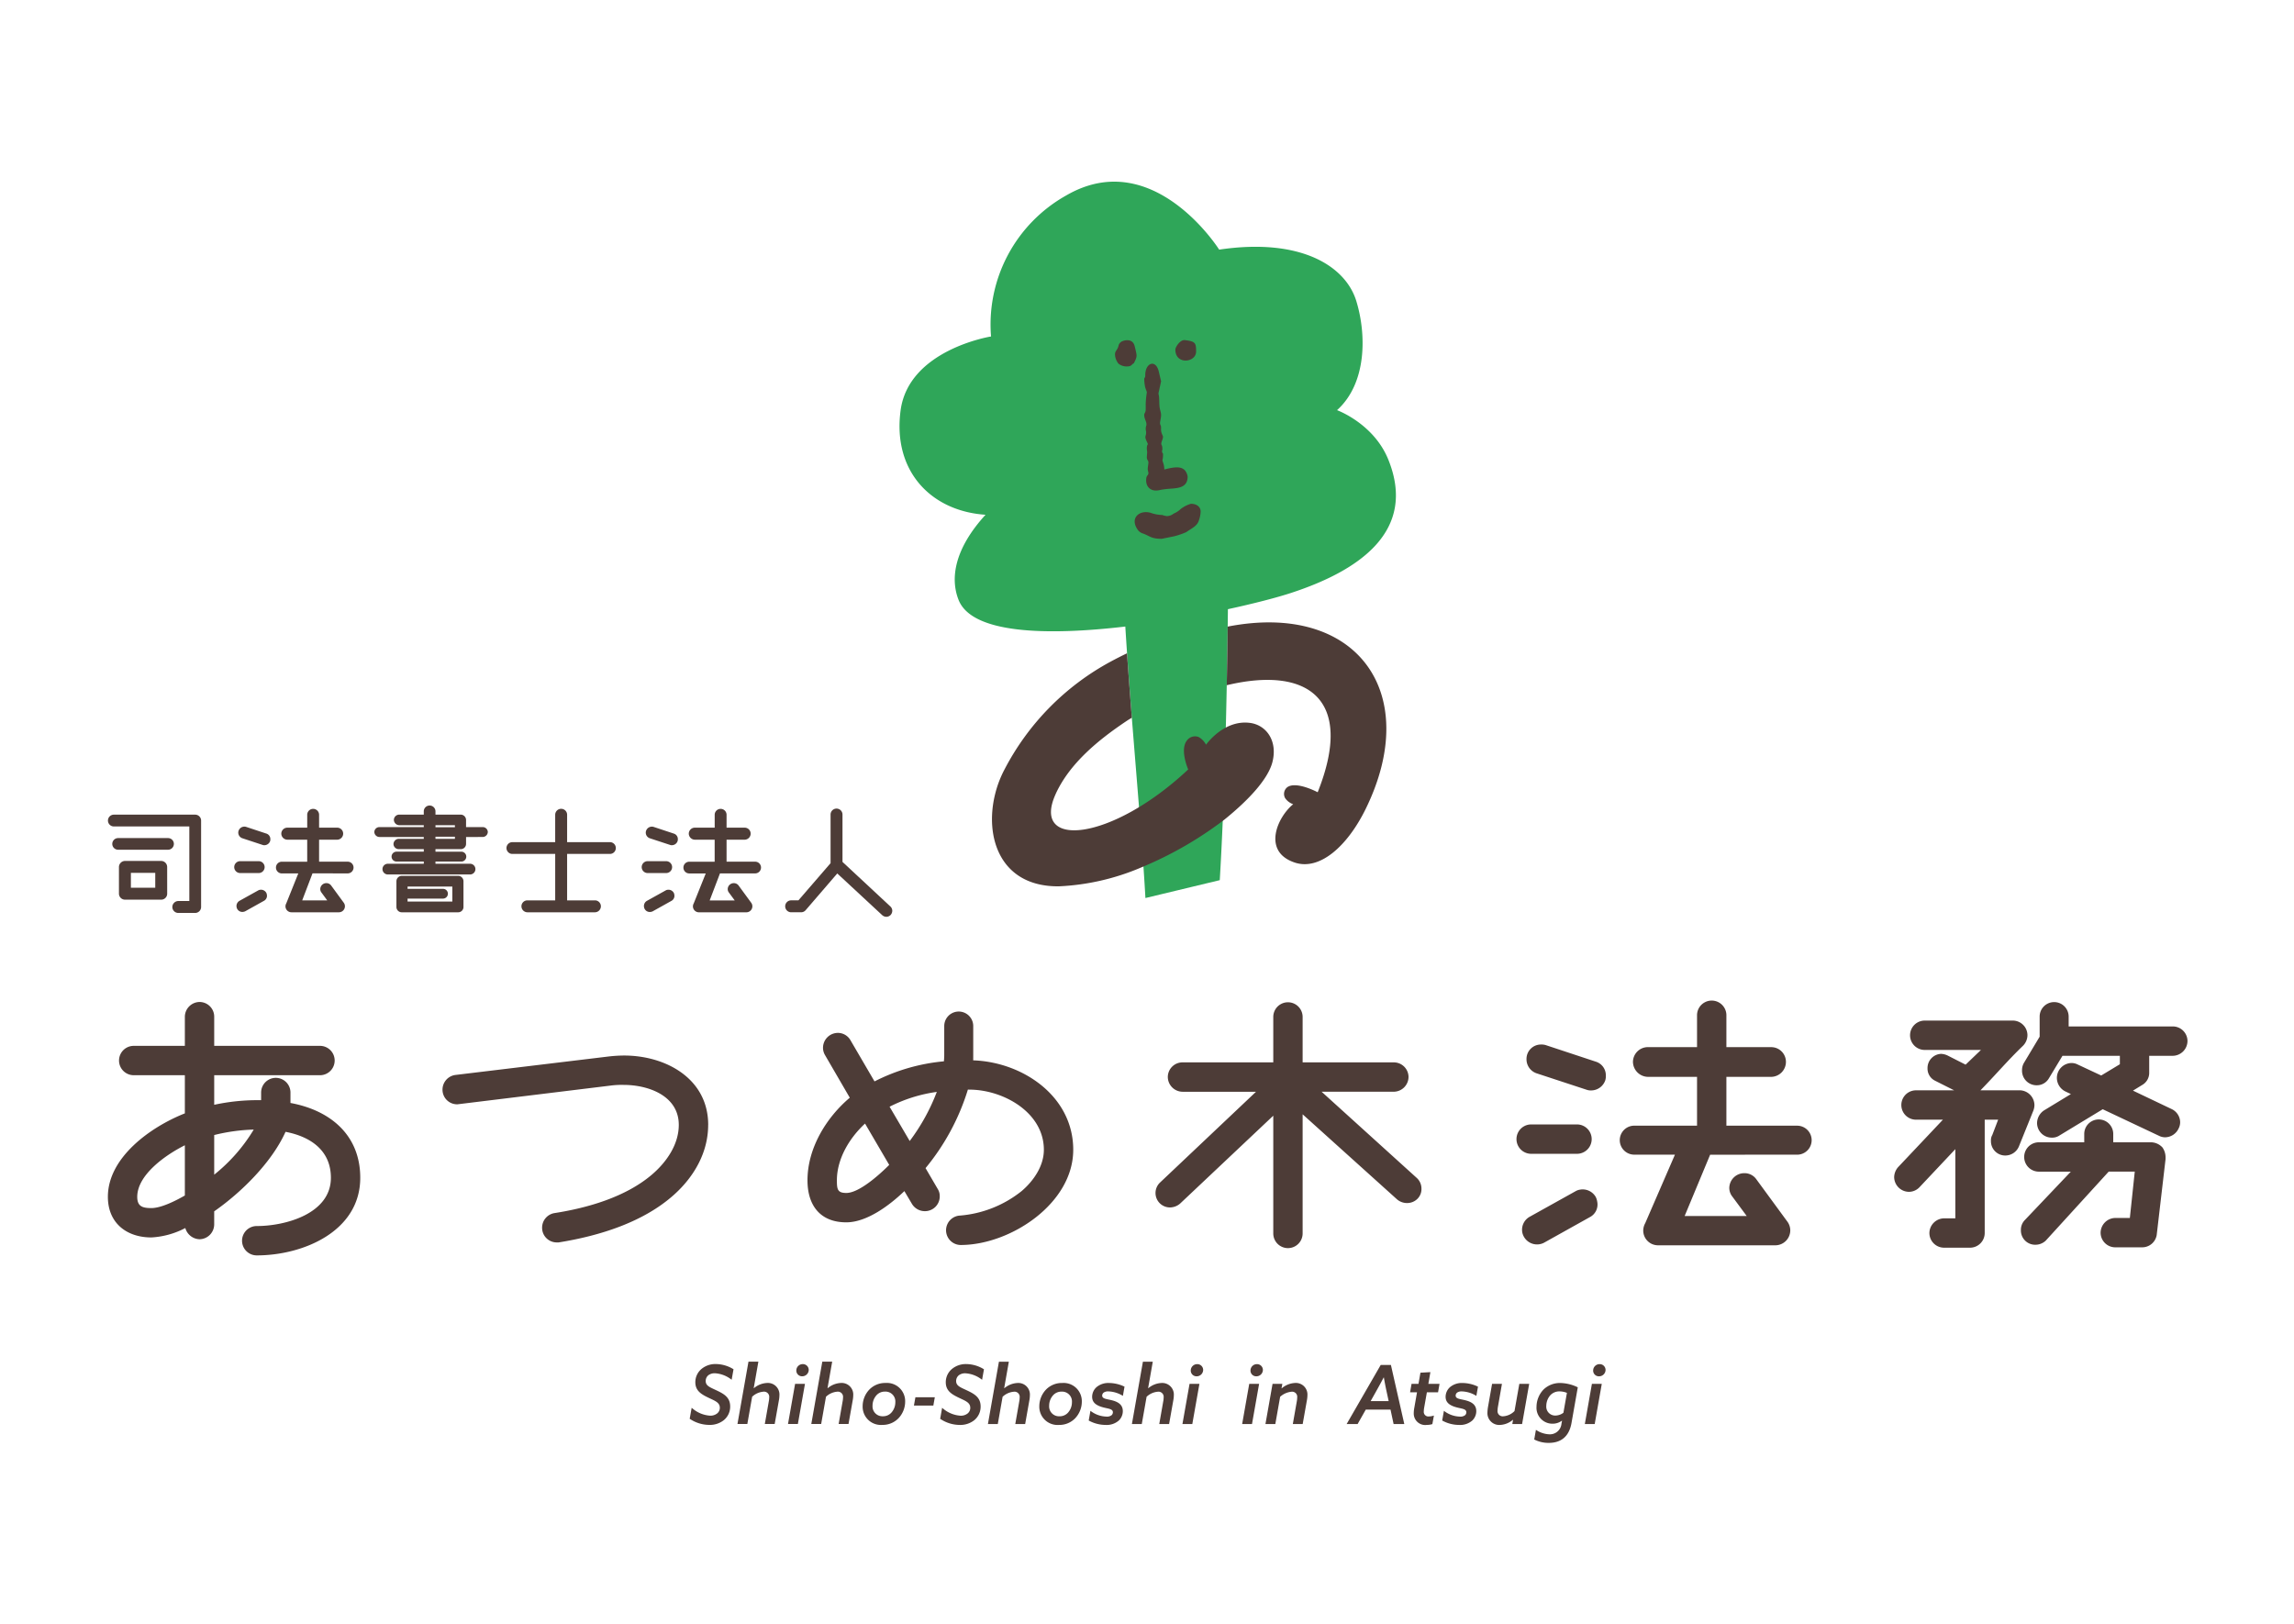 <svg xmlns="http://www.w3.org/2000/svg" xmlns:xlink="http://www.w3.org/1999/xlink" width="404" height="286" viewBox="0 0 404 286"><defs><clipPath id="a"><rect width="366.242" height="222.125" fill="none"/></clipPath></defs><g transform="translate(-443 -4253)"><rect width="404" height="286" transform="translate(443 4253)" fill="#fff"/><g transform="translate(-542 28)"><g transform="translate(1004 4257)"><g transform="translate(0 0)" clip-path="url(#a)"><path d="M38.37,87.885a6.2,6.2,0,0,0,3.45,1.079,3.937,3.937,0,0,0,2.556-.833A3.064,3.064,0,0,0,45.5,85.716c0-1.581-1.063-2.2-2.371-2.817-1.178-.561-1.939-.8-1.939-1.666a1.3,1.3,0,0,1,.473-1.02,1.833,1.833,0,0,1,1.151-.344,5.179,5.179,0,0,1,2.945,1.148l.331-1.853a5.988,5.988,0,0,0-3.119-.919,3.812,3.812,0,0,0-2.427.79,3.028,3.028,0,0,0-1.18,2.414c0,1.493,1.023,2.112,2.315,2.729,1.178.561,2,.849,2,1.768a1.253,1.253,0,0,1-.462.991,1.9,1.9,0,0,1-1.263.4,5.307,5.307,0,0,1-3.234-1.394Zm8.414.921h1.738l.847-4.8a3.261,3.261,0,0,1,1.984-.892.913.913,0,0,1,1.02,1.033,3.579,3.579,0,0,1-.072.676l-.7,3.982h1.738l.734-4.126a4.969,4.969,0,0,0,.1-.919,2.038,2.038,0,0,0-2.155-2.184,3.894,3.894,0,0,0-2.342.921l-.027-.016.817-4.654H48.723Zm8.9,0h1.738l1.25-7.071H56.934Zm1.466-9.426a1,1,0,0,0,1.02,1.02,1.141,1.141,0,0,0,1.164-1.122,1.023,1.023,0,0,0-1.049-1.02,1.124,1.124,0,0,0-1.135,1.122m2.636,9.426h1.738l.849-4.8a3.26,3.26,0,0,1,1.981-.892.913.913,0,0,1,1.02,1.033,3.58,3.58,0,0,1-.072.676l-.7,3.982H66.34l.732-4.126a5.01,5.01,0,0,0,.1-.919,2.038,2.038,0,0,0-2.155-2.184,3.881,3.881,0,0,0-2.342.921l-.029-.016.82-4.654H61.725ZM72.4,87.441a1.74,1.74,0,0,1-1.827-1.869,2.738,2.738,0,0,1,.689-1.824,1.948,1.948,0,0,1,1.5-.649,1.738,1.738,0,0,1,1.824,1.869,2.736,2.736,0,0,1-.689,1.827,1.949,1.949,0,0,1-1.493.646m-.1,1.522A3.861,3.861,0,0,0,75.138,87.8a4.276,4.276,0,0,0,1.178-2.945,3.212,3.212,0,0,0-3.461-3.277,3.868,3.868,0,0,0-2.847,1.164,4.281,4.281,0,0,0-1.178,2.945,3.212,3.212,0,0,0,3.463,3.277m5.568-3.4H81.28l.259-1.466H78.121Zm4.62,2.326a6.19,6.19,0,0,0,3.447,1.079,3.945,3.945,0,0,0,2.558-.833,3.072,3.072,0,0,0,1.122-2.414c0-1.581-1.065-2.2-2.371-2.817-1.18-.561-1.941-.8-1.941-1.666a1.3,1.3,0,0,1,.475-1.02,1.826,1.826,0,0,1,1.148-.344,5.179,5.179,0,0,1,2.945,1.148l.331-1.853a5.979,5.979,0,0,0-3.116-.919,3.814,3.814,0,0,0-2.43.79,3.025,3.025,0,0,0-1.178,2.414c0,1.493,1.02,2.112,2.313,2.729,1.178.561,2,.849,2,1.768a1.259,1.259,0,0,1-.459.991,1.912,1.912,0,0,1-1.266.4,5.307,5.307,0,0,1-3.231-1.394Zm8.412.921h1.738l.847-4.8a3.274,3.274,0,0,1,1.984-.892.913.913,0,0,1,1.02,1.033,3.58,3.58,0,0,1-.072.676l-.7,3.982h1.741l.732-4.126a5.01,5.01,0,0,0,.1-.919,2.038,2.038,0,0,0-2.155-2.184,3.881,3.881,0,0,0-2.342.921l-.029-.016.82-4.654H92.832Zm12.61-1.365a1.74,1.74,0,0,1-1.827-1.869,2.738,2.738,0,0,1,.689-1.824,1.948,1.948,0,0,1,1.5-.649,1.738,1.738,0,0,1,1.824,1.869A2.736,2.736,0,0,1,105,86.8a1.949,1.949,0,0,1-1.493.646m-.1,1.522a3.861,3.861,0,0,0,2.844-1.164,4.276,4.276,0,0,0,1.178-2.945,3.211,3.211,0,0,0-3.461-3.277,3.868,3.868,0,0,0-2.847,1.164,4.281,4.281,0,0,0-1.178,2.945,3.212,3.212,0,0,0,3.463,3.277m5.237-.777a6.173,6.173,0,0,0,2.975.777,3.23,3.23,0,0,0,2.342-.79,2.3,2.3,0,0,0,.689-1.637c0-1.036-.676-1.6-1.912-1.912-.876-.23-1.722-.23-1.722-.833a.674.674,0,0,1,.3-.547,1.379,1.379,0,0,1,.79-.187,5.152,5.152,0,0,1,2.558.79l.286-1.624a6.437,6.437,0,0,0-2.729-.646,3.227,3.227,0,0,0-2.184.718,2.292,2.292,0,0,0-.79,1.712c0,.991.689,1.522,1.9,1.853.921.256,1.754.256,1.754.876a.7.7,0,0,1-.23.518,1.318,1.318,0,0,1-.892.243,4.777,4.777,0,0,1-2.831-1.02Zm7.608.62h1.738l.849-4.8a3.26,3.26,0,0,1,1.981-.892.913.913,0,0,1,1.02,1.033,3.58,3.58,0,0,1-.072.676l-.7,3.982H122.8l.732-4.126a5.01,5.01,0,0,0,.1-.919,2.038,2.038,0,0,0-2.155-2.184,3.881,3.881,0,0,0-2.342.921l-.029-.016.82-4.654h-1.738Zm8.9,0h1.736l1.252-7.071H126.4Zm1.463-9.426a1.007,1.007,0,0,0,1.02,1.02,1.141,1.141,0,0,0,1.164-1.122,1.023,1.023,0,0,0-1.049-1.02,1.126,1.126,0,0,0-1.135,1.122m9.053,9.426H137.4l1.25-7.071h-1.738Zm1.466-9.426a1,1,0,0,0,1.02,1.02,1.141,1.141,0,0,0,1.164-1.122,1.023,1.023,0,0,0-1.049-1.02,1.126,1.126,0,0,0-1.135,1.122m2.636,9.426h1.738l.849-4.8a3.485,3.485,0,0,1,2.011-.892.9.9,0,0,1,.991,1.02,3.653,3.653,0,0,1-.069.689l-.7,3.982h1.738l.732-4.126a5.01,5.01,0,0,0,.1-.919A2.038,2.038,0,0,0,145,81.577a3.908,3.908,0,0,0-2.371.948l-.029-.013.144-.777h-1.725Zm14.3,0H156l1.439-2.545h4.353l.545,2.545h1.883l-2.355-10.4h-1.8Zm5.13-5.648c.5-.892.948-1.709,1.394-2.558h.029c.142.82.3,1.653.489,2.516l.358,1.653h-3.175Zm9,.059h1.968l.259-1.482h-1.968l.358-2.07-1.752.1-.344,1.968h-1.223l-.256,1.482h1.22l-.475,2.716a5.264,5.264,0,0,0-.1.961,2.022,2.022,0,0,0,2.3,2.07,3.348,3.348,0,0,0,.977-.144l.275-1.509a2.8,2.8,0,0,1-.863.158.807.807,0,0,1-.921-.889,4.321,4.321,0,0,1,.072-.689Zm2.694,4.97a6.173,6.173,0,0,0,2.975.777,3.23,3.23,0,0,0,2.342-.79,2.3,2.3,0,0,0,.689-1.637c0-1.036-.676-1.6-1.912-1.912-.876-.23-1.722-.23-1.722-.833a.674.674,0,0,1,.3-.547,1.379,1.379,0,0,1,.79-.187,5.134,5.134,0,0,1,2.556.79l.288-1.624a6.437,6.437,0,0,0-2.729-.646,3.227,3.227,0,0,0-2.184.718,2.283,2.283,0,0,0-.79,1.712c0,.991.689,1.522,1.9,1.853.919.256,1.752.256,1.752.876a.7.7,0,0,1-.227.518,1.322,1.322,0,0,1-.892.243,4.77,4.77,0,0,1-2.831-1.02Zm12.479-.115-.128.734h1.722l1.25-7.071h-1.738l-.847,4.785a3.078,3.078,0,0,1-1.968.921.909.909,0,0,1-1.02-.993,5.173,5.173,0,0,1,.085-.774l.689-3.939h-1.738l-.718,4.067a7.655,7.655,0,0,0-.1,1.007,2.075,2.075,0,0,0,2.214,2.155,3.713,3.713,0,0,0,2.27-.905Zm8.628.16-.1.531a2.043,2.043,0,0,1-2.139,1.853,4.5,4.5,0,0,1-2.358-.79l-.3,1.7a5.456,5.456,0,0,0,2.558.6c2.142,0,3.578-1.092,4.008-3.506l1.106-6.281a7.325,7.325,0,0,0-3.074-.761,4.142,4.142,0,0,0-2.959,1.151,4.435,4.435,0,0,0-1.236,3.031,2.8,2.8,0,0,0,2.831,2.988,2.727,2.727,0,0,0,1.637-.531Zm.243-1.41a2.409,2.409,0,0,1-1.407.489,1.566,1.566,0,0,1-1.608-1.709,2.875,2.875,0,0,1,.66-1.811,2.147,2.147,0,0,1,1.666-.734,3.518,3.518,0,0,1,1.308.259Zm3.773,1.984h1.738L199,81.735h-1.738Zm1.466-9.426a1,1,0,0,0,1.02,1.02,1.141,1.141,0,0,0,1.164-1.122,1.023,1.023,0,0,0-1.049-1.02,1.126,1.126,0,0,0-1.135,1.122" transform="translate(64.092 130.001)" fill="#4d3c37"/><path d="M331.842,77.754l1.055-2.761h-2.366V94.954a2.588,2.588,0,0,1-2.588,2.585h-4.569a2.587,2.587,0,0,1-2.585-2.585,2.627,2.627,0,0,1,2.585-2.585h1.984V80.184L319.035,86.9a2.584,2.584,0,0,1-1.869.8,2.627,2.627,0,0,1-2.582-2.585,2.765,2.765,0,0,1,.694-1.762l7.891-8.358h-4.735a2.586,2.586,0,0,1,0-5.173h6.713l-2.331-1.172-1.041-.526a2.371,2.371,0,0,1-1.316-2.2,2.493,2.493,0,0,1,2.4-2.524,2.968,2.968,0,0,1,1.2.323l3.106,1.578,2.705-2.59H319.97a2.586,2.586,0,0,1,0-5.173h15.5a2.59,2.59,0,0,1,2.588,2.588,2.685,2.685,0,0,1-.8,1.864c-2.718,2.617-4.916,5.223-7.472,7.827h6.916a2.642,2.642,0,0,1,2.585,2.649,2.884,2.884,0,0,1-.174.892l-2.561,6.35a2.594,2.594,0,0,1-2.334,1.594,2.51,2.51,0,0,1-2.588-2.585,1.849,1.849,0,0,1,.2-.967m-226.114-1.84c0,4.831-2.454,9.09-5.974,12.265-5.426,4.9-13.237,7.29-20.311,8.428l-.059.008h-.377a2.574,2.574,0,0,1-2.524-2.585,2.6,2.6,0,0,1,2.155-2.577c5.872-.911,12.532-2.831,17.152-6.753,2.566-2.179,4.764-5.3,4.764-8.786,0-5.138-5.362-7.042-9.7-7.042a15.148,15.148,0,0,0-2.3.117l-26.981,3.3h-.045a2.567,2.567,0,0,1-2.585-2.521,2.609,2.609,0,0,1,2.238-2.644l26.8-3.231a24.634,24.634,0,0,1,2.94-.195c7.338,0,14.813,4.059,14.813,12.214m108.027-5.84L230.448,85.2a2.539,2.539,0,0,1,.887,1.952,2.412,2.412,0,0,1-.662,1.733,2.564,2.564,0,0,1-1.861.79,2.692,2.692,0,0,1-1.757-.628l-16.647-15V95.029a2.585,2.585,0,1,1-5.17,0V74.291L188.846,89.755a2.766,2.766,0,0,1-1.762.694,2.541,2.541,0,0,1-1.789-4.387L202.2,70.074H189.25a2.626,2.626,0,0,1-2.585-2.585A2.587,2.587,0,0,1,189.25,64.9h15.988V56.9a2.585,2.585,0,1,1,5.17,0V64.9h16.062a2.589,2.589,0,0,1,2.588,2.585,2.63,2.63,0,0,1-2.588,2.585ZM13.555,88.345V79.5c-3.447,1.722-8.385,5.229-8.385,9.087,0,1.672.913,1.976,2.481,1.976,1.736,0,4.286-1.282,5.9-2.214M25.686,76.737a32.243,32.243,0,0,0-6.962.961v6.98a29.871,29.871,0,0,0,6.962-7.942m5.6.4c-2.433,5.378-7.747,10.641-12.564,14v2.331a2.627,2.627,0,0,1-2.585,2.585,2.692,2.692,0,0,1-2.5-1.976,14.552,14.552,0,0,1-5.987,1.658C3.236,95.728,0,93.146,0,88.582c0-6.988,7.608-12.35,13.555-14.7V67.161H4.548a2.585,2.585,0,1,1,0-5.17h9.007V56.848a2.627,2.627,0,0,1,2.585-2.585,2.587,2.587,0,0,1,2.585,2.585v5.143h18.7a2.586,2.586,0,0,1,0,5.17h-18.7v5.21a35.81,35.81,0,0,1,7.806-.814h.454V70.213a2.585,2.585,0,0,1,5.17,0V72.05c6.986,1.279,12.289,5.626,12.289,13.176,0,9.445-10.067,13.67-18.231,13.67a2.585,2.585,0,1,1,0-5.17c5.063,0,13.061-2.174,13.061-8.5,0-4.863-3.648-7.263-7.984-8.094M137.6,82.956l-4.257-7.277c-2.748,2.534-4.956,6.209-4.956,9.99,0,1.565.093,2.23,1.661,2.23,2.24,0,5.792-3.175,7.552-4.943M145.984,70.1a26.272,26.272,0,0,0-8.318,2.609l3.544,6.04a35.35,35.35,0,0,0,4.775-8.649m5.472-.409A40.268,40.268,0,0,1,144,83.525l2.142,3.664a2.338,2.338,0,0,1,.358,1.268,2.6,2.6,0,0,1-2.585,2.649,2.649,2.649,0,0,1-2.3-1.263l-1.343-2.27c-2.652,2.542-6.623,5.5-10.233,5.5-4.556,0-6.831-2.945-6.831-7.4,0-5.608,3.245-10.989,7.448-14.551L126.3,63.625a2.524,2.524,0,0,1-.358-1.33,2.63,2.63,0,0,1,2.585-2.588,2.551,2.551,0,0,1,2.235,1.266l4.251,7.279a33.532,33.532,0,0,1,12.22-3.538c.032-.363.059-.729.059-1.09V58.5a2.553,2.553,0,1,1,5.106,0v5.13c0,.3,0,.606-.011.911,8.735.3,17.622,6.326,17.622,15.75,0,9.5-11.1,16.773-19.817,16.773a2.594,2.594,0,0,1-.315-5.167,19.964,19.964,0,0,0,11.079-4.358c2.086-1.792,3.88-4.4,3.88-7.247,0-6.6-7.181-10.591-13.122-10.591Zm99.2,6.139h8.07a2.586,2.586,0,0,1,0,5.173h-8.07a2.586,2.586,0,0,1,0-5.173m11.63,13.6a2.726,2.726,0,0,0-.264-.836,2.655,2.655,0,0,0-2.775-1.276,2.152,2.152,0,0,0-.708.238L250.38,92.1a2.614,2.614,0,0,0-1.268,2.839,2.657,2.657,0,0,0,3.787,1.736l8.091-4.518a2.5,2.5,0,0,0,1.3-2.718m19.886-8.278-4.489,10.794h10.925l-2.523-3.413A2.458,2.458,0,0,1,285.549,87a2.642,2.642,0,0,1,2.649-2.585,2.543,2.543,0,0,1,2.064,1.007l5.584,7.621a2.681,2.681,0,0,1,.443,1.426,2.643,2.643,0,0,1-2.588,2.649H272.979a2.6,2.6,0,0,1-2.585-2.649,2.768,2.768,0,0,1,.35-1.25l5.234-12.065h-7.165a2.553,2.553,0,1,1,0-5.106h11.055v-8.6h-8.7a2.682,2.682,0,0,1-2.585-2.649,2.629,2.629,0,0,1,2.585-2.585h8.7V56.53a2.586,2.586,0,0,1,5.17,0v5.688h7.9a2.589,2.589,0,0,1,2.585,2.585,2.641,2.641,0,0,1-2.585,2.649h-7.9v8.6H297.5a2.553,2.553,0,1,1,0,5.106ZM263.807,67.193a2.587,2.587,0,0,1-.1.871,2.647,2.647,0,0,1-2.483,1.778,2.181,2.181,0,0,1-.74-.1l-8.868-2.913a2.612,2.612,0,0,1-1.781-2.548,2.533,2.533,0,0,1,2.585-2.524,2.481,2.481,0,0,1,.8.1l8.8,2.911a2.5,2.5,0,0,1,1.786,2.422m80.421-3.45-2.371,3.933a2.452,2.452,0,0,1-2.168,1.26,2.564,2.564,0,0,1-2.585-2.649,2.521,2.521,0,0,1,.361-1.335l2.742-4.574V56.837a2.554,2.554,0,1,1,5.108,0V58.57h18.343a2.587,2.587,0,0,1,2.585,2.585,2.63,2.63,0,0,1-2.585,2.588H359.5v2.985a2.445,2.445,0,0,1-1.258,2.166l-1.6.983,6.8,3.242a2.6,2.6,0,0,1,1.509,2.326,2.4,2.4,0,0,1-.264,1.082,2.668,2.668,0,0,1-2.385,1.568,2.378,2.378,0,0,1-1.087-.267l-9.9-4.673-7.611,4.617a2.319,2.319,0,0,1-1.37.385,2.587,2.587,0,0,1-2.585-2.585,2.726,2.726,0,0,1,1.234-2.216l4.727-2.873-1.047-.5A2.674,2.674,0,0,1,343.24,67.6a2.63,2.63,0,0,1,2.585-2.588,2.412,2.412,0,0,1,1.087.267l4.134,1.933,3.287-1.984V63.743ZM356.092,92.3l.865-8.161h-4.59L341.29,96.286a2.63,2.63,0,0,1-1.8.734,2.509,2.509,0,0,1-2.585-2.585,2.443,2.443,0,0,1,.718-1.789l8.073-8.5h-5.629a2.585,2.585,0,1,1,0-5.17h7.992V77.506a2.554,2.554,0,1,1,5.108,0v1.469h6.628a2.809,2.809,0,0,1,1.984.852l.053.053.04.061a3.037,3.037,0,0,1,.507,1.682v.318l-1.562,13.381a2.588,2.588,0,0,1-2.577,2.152h-4.713a2.585,2.585,0,0,1-2.585-2.585,2.627,2.627,0,0,1,2.585-2.585Z" transform="translate(0 90.214)" fill="#4d3c37" fill-rule="evenodd"/><path d="M31.761,46.64H28.337v.371h3.423Zm-8.337,10.9v.523h7.883V55.418H23.424v.4h6.241a.86.86,0,1,1,0,1.72Zm9.846,1.455a.932.932,0,0,1-.935.956H22.422a.938.938,0,0,1-.961-.956V54.486a.953.953,0,0,1,.961-.956h9.912a.949.949,0,0,1,.935.956Zm-1.509-14.38H28.337v.358h3.423Zm1.963,2.075v1.255a.924.924,0,0,1-.959.884H28.337v.446h4.526a.871.871,0,1,1,0,1.741H28.337V51.4h6.091a.944.944,0,1,1,0,1.888H19.95a.944.944,0,1,1,0-1.888h6.329v-.387H21.506a.871.871,0,1,1,0-1.741h4.772v-.446H21.9a.92.92,0,0,1-.956-.884.947.947,0,0,1,.956-.932h4.377v-.323h-7.8a.911.911,0,0,1-.908-.884.889.889,0,0,1,.908-.857h7.8v-.334H21.971a.97.97,0,0,1-.959-.959.946.946,0,0,1,.959-.905h4.307v-.574a1.029,1.029,0,0,1,2.059,0v.574h4.427a.944.944,0,0,1,.959.905v1.292h2.921a.891.891,0,0,1,.911.857.912.912,0,0,1-.911.884Z" transform="translate(29.354 68.73)" fill="#4d3c37" fill-rule="evenodd"/><path d="M8.342,52H4.051v2.622H8.342Zm6,4.959V43.827H1.052a1.039,1.039,0,1,1,0-2.078H15.368a1.046,1.046,0,0,1,1.049,1.025V58.009a1.052,1.052,0,0,1-1.049,1.052H12.4a1.052,1.052,0,0,1-1.049-1.052A1.067,1.067,0,0,1,12.4,56.959ZM11.621,46.9A1.027,1.027,0,0,1,10.6,47.926H1.8a1.025,1.025,0,1,1,0-2.051h8.8A1.024,1.024,0,0,1,11.621,46.9m-1.178,8.772a1.051,1.051,0,0,1-1.049,1.049H3a1.066,1.066,0,0,1-1.052-1.049V50.948A1.084,1.084,0,0,1,3,49.9h6.39a1.069,1.069,0,0,1,1.049,1.049Z" transform="translate(0 69.735)" fill="#4d3c37" fill-rule="evenodd"/><path d="M53.866,52.775l-5.57,6.47a1.036,1.036,0,0,1-.8.366H45.7a1.051,1.051,0,0,1,0-2.1h1.325l5.661-6.55V42.4a1.049,1.049,0,1,1,2.1,0V50.74L63.231,58.6a1.048,1.048,0,0,1,.323.758,1.138,1.138,0,0,1-.283.718,1.066,1.066,0,0,1-.769.334,1.115,1.115,0,0,1-.713-.283l-2.446-2.27Z" transform="translate(74.587 69.065)" fill="#4d3c37" fill-rule="evenodd"/><path d="M41.567,46.7a1.032,1.032,0,0,1-.043.35,1.073,1.073,0,0,1-1,.721.821.821,0,0,1-.3-.043l-3.584-1.178a1.053,1.053,0,0,1-.721-1.028,1.078,1.078,0,0,1,1.37-.98l3.557,1.178a1.006,1.006,0,0,1,.724.98M36.25,50.583h3.263a1.045,1.045,0,0,1,0,2.091H36.25a1.045,1.045,0,0,1,0-2.091m4.7,5.9a1.006,1.006,0,0,0-.107-.339,1.069,1.069,0,0,0-1.122-.515.8.8,0,0,0-.286.1l-3.3,1.835a1.055,1.055,0,0,0-.513,1.146,1.024,1.024,0,0,0,1.218.8,1,1,0,0,0,.312-.1l3.271-1.827a1,1,0,0,0,.523-1.1m8.041-3.744-1.813,4.759h4.414l-1.02-1.381a1,1,0,0,1-.216-.62,1.069,1.069,0,0,1,1.071-1.044,1.031,1.031,0,0,1,.836.406l2.256,3.082a1.059,1.059,0,0,1-.865,1.648h-8.38a1.052,1.052,0,0,1-1.044-1.071,1.1,1.1,0,0,1,.142-.5l2.115-5.274h-2.9a1.032,1.032,0,1,1,0-2.064h4.47V46.8H44.542a1.086,1.086,0,0,1-1.047-1.071,1.064,1.064,0,0,1,1.047-1.047h3.517v-2.3a1.046,1.046,0,0,1,2.091,0v2.3h3.194a1.048,1.048,0,0,1,1.047,1.047A1.068,1.068,0,0,1,53.343,46.8H50.149v3.872h5.036a1.032,1.032,0,1,1,0,2.064Z" transform="translate(58.807 69.094)" fill="#4d3c37" fill-rule="evenodd"/><path d="M35.9,59.59H29.935a1.063,1.063,0,0,1-1.025-1.049,1.047,1.047,0,0,1,1.025-1.052h4.919V49.312H27.344a1.038,1.038,0,1,1,0-2.075h7.509V42.414a1.049,1.049,0,1,1,2.1,0v4.823h7.509a1.038,1.038,0,1,1,0,2.075H36.952v8.177h4.919A1.047,1.047,0,0,1,42.9,58.541a1.061,1.061,0,0,1-1.025,1.049Z" transform="translate(43.923 69.089)" fill="#4d3c37" fill-rule="evenodd"/><path d="M14.691,46.7a1.03,1.03,0,0,1-.04.35,1.073,1.073,0,0,1-1,.721.821.821,0,0,1-.3-.043L9.764,46.546a1.053,1.053,0,0,1-.721-1.028,1.078,1.078,0,0,1,1.37-.98l3.557,1.178a1,1,0,0,1,.721.98M9.377,50.583H12.64a1.045,1.045,0,0,1,0,2.091H9.377a1.045,1.045,0,0,1,0-2.091m4.7,5.9a1.006,1.006,0,0,0-.107-.339,1.068,1.068,0,0,0-1.122-.515.8.8,0,0,0-.286.1l-3.3,1.835A1.055,1.055,0,0,0,8.752,58.7a1.022,1.022,0,0,0,1.218.8,1,1,0,0,0,.312-.1l3.271-1.827a1,1,0,0,0,.523-1.1m8.041-3.744L20.3,57.494h4.414L23.7,56.113a.982.982,0,0,1-.216-.62,1.069,1.069,0,0,1,1.071-1.044,1.035,1.035,0,0,1,.836.406l2.256,3.082a1.059,1.059,0,0,1-.865,1.648H18.4a1.052,1.052,0,0,1-1.044-1.071,1.1,1.1,0,0,1,.142-.5l2.115-5.274h-2.9a1.032,1.032,0,1,1,0-2.064h4.47V46.8H17.669a1.086,1.086,0,0,1-1.047-1.071,1.064,1.064,0,0,1,1.047-1.047h3.517v-2.3a1.046,1.046,0,0,1,2.091,0v2.3H26.47a1.048,1.048,0,0,1,1.047,1.047A1.068,1.068,0,0,1,26.47,46.8H23.276v3.872h5.036a1.032,1.032,0,1,1,0,2.064Z" transform="translate(13.919 69.094)" fill="#4d3c37" fill-rule="evenodd"/><path d="M138.3,48.967c-2.569-6.377-9.037-8.724-9.037-8.724,5.263-4.735,5.2-13.339,3.389-19.235-1.875-6.1-9.712-11.184-24.146-9.039,0,0-11.624-18.455-26.957-9.533A26.047,26.047,0,0,0,68.329,27.265S53.824,29.567,52.4,40.3s5.413,17.729,14.959,18.367c-5.528,6.062-6.235,11.258-4.74,15.01,2.393,6.014,15.75,6.278,29.358,4.676,1,16.332,2.772,34.082,3.541,47.818l13.093-3.148c.8-13.365,1.239-30.221,1.434-47.725,4.761-1.033,8.719-2.078,11.1-2.857,12.094-3.955,22.209-10.917,17.157-23.473" transform="translate(87.204 -0.002)" fill="#2fa659" fill-rule="evenodd"/><path d="M99.65,71.234c14.265-3.407,22.581,2.4,16.014,18.853,0,0-3.8-2.037-5.373-.873a1.511,1.511,0,0,0-.363,1.9,2.834,2.834,0,0,0,1.423,1.079c-2.807,2.283-5.493,8.35.264,10.273,4.441,1.482,9.3-2.937,12.481-9.4,10.1-20.538-1.586-36.59-24.284-32.154-.043,3.479-.1,6.927-.163,10.321M85.12,17.257a7.219,7.219,0,0,0,.115,1.252c.067.465.342.967.342,1.146a17.533,17.533,0,0,0-.2,2.021c0,.28.008.531,0,.993-.008.587-.262.62-.262.98,0,.737.5,1.207.369,1.848a1.727,1.727,0,0,0-.045,1.02c.088,1.052-.435.644.208,1.973.275.571-.075.061-.075,1.092a5.409,5.409,0,0,0,.067.585l-.067.9c0,.5.254.529.283.908.013.168-.1.772-.12,1.076-.024.4.168.673.107.937-.1.406-.385.256-.385,1.188,0,1.148.844,2.08,2.47,1.672.243-.061.628-.107.887-.142,1.6-.216,3.947.1,3.947-2.216a2.244,2.244,0,0,0-.435-1.049c-.809-.969-2.489-.481-3.672-.206a3.421,3.421,0,0,0-.206-1.172c-.246-.758-.024-.358-.024-1.341,0-.625-.045-.085-.142-.531-.123-.566.027.061.027-.609,0-.895-.382-.51-.056-1.421.307-.857.139-.681-.093-1.4a2.266,2.266,0,0,1-.077-.836c-.035-.636-.088-.3-.171-.734-.061-.326.171-.948.171-1.546,0-.526-.216-.855-.278-1.549-.043-.475-.027-.871-.069-1.53-.027-.457-.112-.47-.1-.806l.449-2.051-.435-1.845c-.569-2.064-2.313-1.381-2.353.673a1.255,1.255,0,0,1-.011.326c-.037.187-.168.326-.168.39m3.995,24.2a4.034,4.034,0,0,1-.83-.2,6.591,6.591,0,0,1-1.762-.291c-2.046-.78-3.987.686-2.641,2.756a1.728,1.728,0,0,0,1.025.8c1.268.462,1.41.929,3.3.929l2.179-.443a13.8,13.8,0,0,0,2.128-.726c.932-.673,1.955-1.063,2.24-2.1a5.069,5.069,0,0,0,.3-1.527c0-.86-.726-1.37-1.712-1.37a5.353,5.353,0,0,0-1.875.98l-.115.112a4.433,4.433,0,0,1-1.068.646,1.987,1.987,0,0,1-1.164.43M82.151,15.089c.139-.369-.307.254.344-.35l.112-.107c-.069-.168-.334-.013.686-.115.633-1.258.579-1.2.142-3-.379-1.57-2.128-.972-2.4-.748-.547.451-.328.614-.638,1.188-.254.465-.523.593-.39,1.386a2.834,2.834,0,0,0,.577,1.258,2.276,2.276,0,0,0,1.57.483M90.6,12.122c0,2.737,3.653,2.3,3.653.342,0-1.5-.1-1.786-1.984-2.011-.828-.1-1.669,1.234-1.669,1.669m-8.446,2.967c.764-.029.7-.339,1.143-.571-1.02.1-.756-.053-.686.115l-.112.107c-.652.6-.206-.019-.344.35m-12.628,75.3c-4.449,9.717,9.739,8.441,23.334-4.318,0,0-1.5-3.4-.259-5.058a1.773,1.773,0,0,1,2.1-.654A3.293,3.293,0,0,1,96,81.712s3.132-4.468,7.768-3.837c2.855.387,4.868,3.151,3.931,6.876-.758,3-4.16,6.676-8.441,10.137a65.168,65.168,0,0,1-14.716,8.462,41.617,41.617,0,0,1-14.468,3.306c-10.278.085-13.128-8.593-11.21-16.271a18.91,18.91,0,0,1,1.624-4.27A45.347,45.347,0,0,1,79.246,67.055c.956-.513,1.912-1,2.841-1.445.259,3.76.547,7.565.847,11.354-.323.187-.617.366-.865.531-4.983,3.33-10.059,7.456-12.548,12.89Z" transform="translate(97.395 17.451)" fill="#4d3c37" fill-rule="evenodd"/></g></g></g></g></svg>